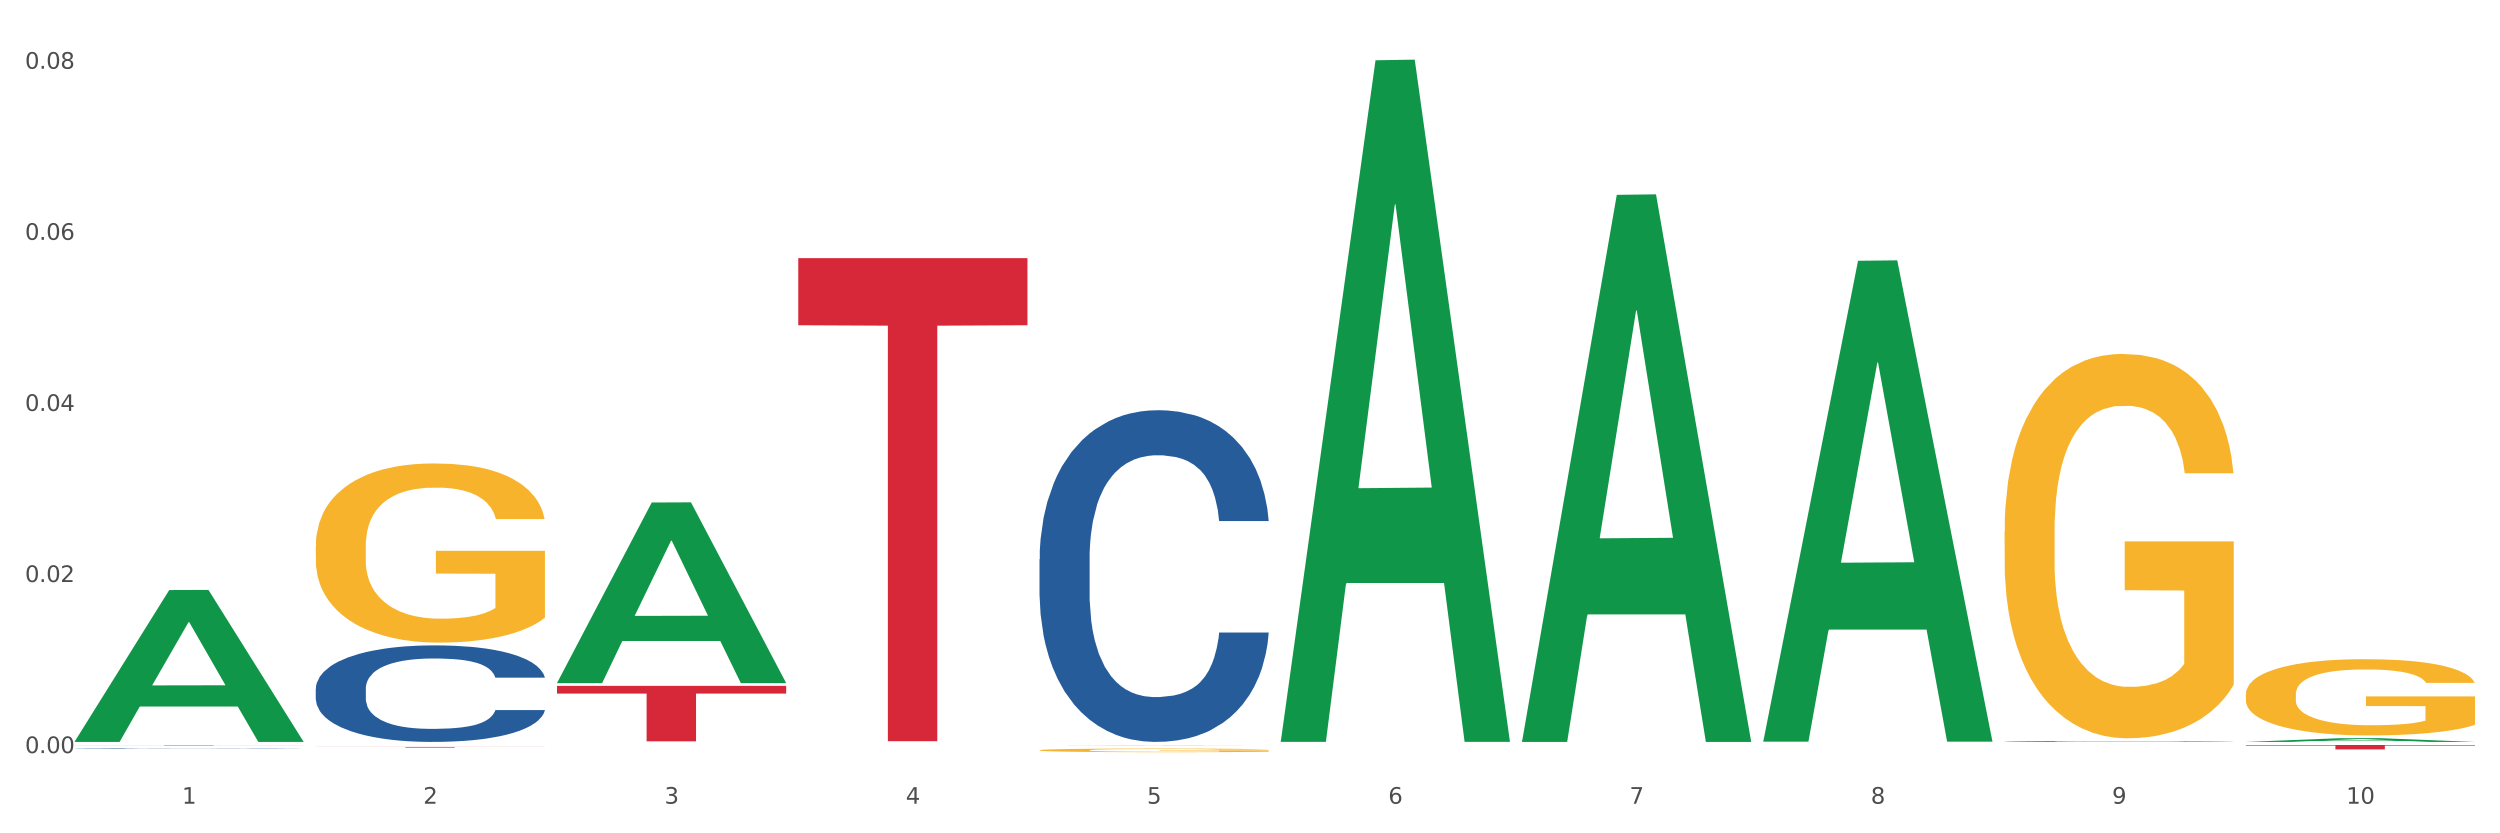 <?xml version="1.0" encoding="utf-8" standalone="no"?>
<!DOCTYPE svg PUBLIC "-//W3C//DTD SVG 1.1//EN"
  "http://www.w3.org/Graphics/SVG/1.1/DTD/svg11.dtd">
<svg xmlns:xlink="http://www.w3.org/1999/xlink" width="1080pt" height="360pt" viewBox="0 0 1080 360" xmlns="http://www.w3.org/2000/svg" version="1.1">
 <rect x="0" y="0" width="1080" height="360" fill="#333333" stroke="none"/>
 <defs>
  <style type="text/css">*{stroke-linejoin: round; stroke-linecap: butt}</style>
 </defs>
 <g id="figure_1">
  <g id="patch_1">
   <path d="M 0 360 
L 1080 360 
L 1080 0 
L 0 0 
z
" style="fill: #ffffff; stroke: #ffffff; stroke-linejoin: miter"/>
  </g>
  <g id="axes_1">
   <g id="matplotlib.axis_1">
    <g id="xtick_1">
     <g id="text_1">
      <!-- 1 -->
      <g style="fill: #4d4d4d" transform="translate(78.627 347.204) scale(0.096 -0.096)">
       <defs>
        <path id="DejaVuSans-31" d="M 794 531 
L 1825 531 
L 1825 4091 
L 703 3866 
L 703 4441 
L 1819 4666 
L 2450 4666 
L 2450 531 
L 3481 531 
L 3481 0 
L 794 0 
L 794 531 
z
" transform="scale(0.016)"/>
       </defs>
       <use xlink:href="#DejaVuSans-31"/>
      </g>
     </g>
    </g>
    <g id="xtick_2">
     <g id="text_2">
      <!-- 2 -->
      <g style="fill: #4d4d4d" transform="translate(182.851 347.204) scale(0.096 -0.096)">
       <defs>
        <path id="DejaVuSans-32" d="M 1228 531 
L 3431 531 
L 3431 0 
L 469 0 
L 469 531 
Q 828 903 1448 1529 
Q 2069 2156 2228 2338 
Q 2531 2678 2651 2914 
Q 2772 3150 2772 3378 
Q 2772 3750 2511 3984 
Q 2250 4219 1831 4219 
Q 1534 4219 1204 4116 
Q 875 4013 500 3803 
L 500 4441 
Q 881 4594 1212 4672 
Q 1544 4750 1819 4750 
Q 2544 4750 2975 4387 
Q 3406 4025 3406 3419 
Q 3406 3131 3298 2873 
Q 3191 2616 2906 2266 
Q 2828 2175 2409 1742 
Q 1991 1309 1228 531 
z
" transform="scale(0.016)"/>
       </defs>
       <use xlink:href="#DejaVuSans-32"/>
      </g>
     </g>
    </g>
    <g id="xtick_3">
     <g id="text_3">
      <!-- 3 -->
      <g style="fill: #4d4d4d" transform="translate(287.074 347.204) scale(0.096 -0.096)">
       <defs>
        <path id="DejaVuSans-33" d="M 2597 2516 
Q 3050 2419 3304 2112 
Q 3559 1806 3559 1356 
Q 3559 666 3084 287 
Q 2609 -91 1734 -91 
Q 1441 -91 1130 -33 
Q 819 25 488 141 
L 488 750 
Q 750 597 1062 519 
Q 1375 441 1716 441 
Q 2309 441 2620 675 
Q 2931 909 2931 1356 
Q 2931 1769 2642 2001 
Q 2353 2234 1838 2234 
L 1294 2234 
L 1294 2753 
L 1863 2753 
Q 2328 2753 2575 2939 
Q 2822 3125 2822 3475 
Q 2822 3834 2567 4026 
Q 2313 4219 1838 4219 
Q 1578 4219 1281 4162 
Q 984 4106 628 3988 
L 628 4550 
Q 988 4650 1302 4700 
Q 1616 4750 1894 4750 
Q 2613 4750 3031 4423 
Q 3450 4097 3450 3541 
Q 3450 3153 3228 2886 
Q 3006 2619 2597 2516 
z
" transform="scale(0.016)"/>
       </defs>
       <use xlink:href="#DejaVuSans-33"/>
      </g>
     </g>
    </g>
    <g id="xtick_4">
     <g id="text_4">
      <!-- 4 -->
      <g style="fill: #4d4d4d" transform="translate(391.298 347.204) scale(0.096 -0.096)">
       <defs>
        <path id="DejaVuSans-34" d="M 2419 4116 
L 825 1625 
L 2419 1625 
L 2419 4116 
z
M 2253 4666 
L 3047 4666 
L 3047 1625 
L 3713 1625 
L 3713 1100 
L 3047 1100 
L 3047 0 
L 2419 0 
L 2419 1100 
L 313 1100 
L 313 1709 
L 2253 4666 
z
" transform="scale(0.016)"/>
       </defs>
       <use xlink:href="#DejaVuSans-34"/>
      </g>
     </g>
    </g>
    <g id="xtick_5">
     <g id="text_5">
      <!-- 5 -->
      <g style="fill: #4d4d4d" transform="translate(495.522 347.204) scale(0.096 -0.096)">
       <defs>
        <path id="DejaVuSans-35" d="M 691 4666 
L 3169 4666 
L 3169 4134 
L 1269 4134 
L 1269 2991 
Q 1406 3038 1543 3061 
Q 1681 3084 1819 3084 
Q 2600 3084 3056 2656 
Q 3513 2228 3513 1497 
Q 3513 744 3044 326 
Q 2575 -91 1722 -91 
Q 1428 -91 1123 -41 
Q 819 9 494 109 
L 494 744 
Q 775 591 1075 516 
Q 1375 441 1709 441 
Q 2250 441 2565 725 
Q 2881 1009 2881 1497 
Q 2881 1984 2565 2268 
Q 2250 2553 1709 2553 
Q 1456 2553 1204 2497 
Q 953 2441 691 2322 
L 691 4666 
z
" transform="scale(0.016)"/>
       </defs>
       <use xlink:href="#DejaVuSans-35"/>
      </g>
     </g>
    </g>
    <g id="xtick_6">
     <g id="text_6">
      <!-- 6 -->
      <g style="fill: #4d4d4d" transform="translate(599.745 347.204) scale(0.096 -0.096)">
       <defs>
        <path id="DejaVuSans-36" d="M 2113 2584 
Q 1688 2584 1439 2293 
Q 1191 2003 1191 1497 
Q 1191 994 1439 701 
Q 1688 409 2113 409 
Q 2538 409 2786 701 
Q 3034 994 3034 1497 
Q 3034 2003 2786 2293 
Q 2538 2584 2113 2584 
z
M 3366 4563 
L 3366 3988 
Q 3128 4100 2886 4159 
Q 2644 4219 2406 4219 
Q 1781 4219 1451 3797 
Q 1122 3375 1075 2522 
Q 1259 2794 1537 2939 
Q 1816 3084 2150 3084 
Q 2853 3084 3261 2657 
Q 3669 2231 3669 1497 
Q 3669 778 3244 343 
Q 2819 -91 2113 -91 
Q 1303 -91 875 529 
Q 447 1150 447 2328 
Q 447 3434 972 4092 
Q 1497 4750 2381 4750 
Q 2619 4750 2861 4703 
Q 3103 4656 3366 4563 
z
" transform="scale(0.016)"/>
       </defs>
       <use xlink:href="#DejaVuSans-36"/>
      </g>
     </g>
    </g>
    <g id="xtick_7">
     <g id="text_7">
      <!-- 7 -->
      <g style="fill: #4d4d4d" transform="translate(703.969 347.204) scale(0.096 -0.096)">
       <defs>
        <path id="DejaVuSans-37" d="M 525 4666 
L 3525 4666 
L 3525 4397 
L 1831 0 
L 1172 0 
L 2766 4134 
L 525 4134 
L 525 4666 
z
" transform="scale(0.016)"/>
       </defs>
       <use xlink:href="#DejaVuSans-37"/>
      </g>
     </g>
    </g>
    <g id="xtick_8">
     <g id="text_8">
      <!-- 8 -->
      <g style="fill: #4d4d4d" transform="translate(808.193 347.204) scale(0.096 -0.096)">
       <defs>
        <path id="DejaVuSans-38" d="M 2034 2216 
Q 1584 2216 1326 1975 
Q 1069 1734 1069 1313 
Q 1069 891 1326 650 
Q 1584 409 2034 409 
Q 2484 409 2743 651 
Q 3003 894 3003 1313 
Q 3003 1734 2745 1975 
Q 2488 2216 2034 2216 
z
M 1403 2484 
Q 997 2584 770 2862 
Q 544 3141 544 3541 
Q 544 4100 942 4425 
Q 1341 4750 2034 4750 
Q 2731 4750 3128 4425 
Q 3525 4100 3525 3541 
Q 3525 3141 3298 2862 
Q 3072 2584 2669 2484 
Q 3125 2378 3379 2068 
Q 3634 1759 3634 1313 
Q 3634 634 3220 271 
Q 2806 -91 2034 -91 
Q 1263 -91 848 271 
Q 434 634 434 1313 
Q 434 1759 690 2068 
Q 947 2378 1403 2484 
z
M 1172 3481 
Q 1172 3119 1398 2916 
Q 1625 2713 2034 2713 
Q 2441 2713 2670 2916 
Q 2900 3119 2900 3481 
Q 2900 3844 2670 4047 
Q 2441 4250 2034 4250 
Q 1625 4250 1398 4047 
Q 1172 3844 1172 3481 
z
" transform="scale(0.016)"/>
       </defs>
       <use xlink:href="#DejaVuSans-38"/>
      </g>
     </g>
    </g>
    <g id="xtick_9">
     <g id="text_9">
      <!-- 9 -->
      <g style="fill: #4d4d4d" transform="translate(912.416 347.204) scale(0.096 -0.096)">
       <defs>
        <path id="DejaVuSans-39" d="M 703 97 
L 703 672 
Q 941 559 1184 500 
Q 1428 441 1663 441 
Q 2288 441 2617 861 
Q 2947 1281 2994 2138 
Q 2813 1869 2534 1725 
Q 2256 1581 1919 1581 
Q 1219 1581 811 2004 
Q 403 2428 403 3163 
Q 403 3881 828 4315 
Q 1253 4750 1959 4750 
Q 2769 4750 3195 4129 
Q 3622 3509 3622 2328 
Q 3622 1225 3098 567 
Q 2575 -91 1691 -91 
Q 1453 -91 1209 -44 
Q 966 3 703 97 
z
M 1959 2075 
Q 2384 2075 2632 2365 
Q 2881 2656 2881 3163 
Q 2881 3666 2632 3958 
Q 2384 4250 1959 4250 
Q 1534 4250 1286 3958 
Q 1038 3666 1038 3163 
Q 1038 2656 1286 2365 
Q 1534 2075 1959 2075 
z
" transform="scale(0.016)"/>
       </defs>
       <use xlink:href="#DejaVuSans-39"/>
      </g>
     </g>
    </g>
    <g id="xtick_10">
     <g id="text_10">
      <!-- 10 -->
      <g style="fill: #4d4d4d" transform="translate(1013.586 347.204) scale(0.096 -0.096)">
       <defs>
        <path id="DejaVuSans-30" d="M 2034 4250 
Q 1547 4250 1301 3770 
Q 1056 3291 1056 2328 
Q 1056 1369 1301 889 
Q 1547 409 2034 409 
Q 2525 409 2770 889 
Q 3016 1369 3016 2328 
Q 3016 3291 2770 3770 
Q 2525 4250 2034 4250 
z
M 2034 4750 
Q 2819 4750 3233 4129 
Q 3647 3509 3647 2328 
Q 3647 1150 3233 529 
Q 2819 -91 2034 -91 
Q 1250 -91 836 529 
Q 422 1150 422 2328 
Q 422 3509 836 4129 
Q 1250 4750 2034 4750 
z
" transform="scale(0.016)"/>
       </defs>
       <use xlink:href="#DejaVuSans-31"/>
       <use xlink:href="#DejaVuSans-30" transform="translate(63.623 0)"/>
      </g>
     </g>
    </g>
    <g id="xtick_11"/>
    <g id="xtick_12"/>
    <g id="xtick_13"/>
    <g id="xtick_14"/>
    <g id="xtick_15"/>
    <g id="xtick_16"/>
    <g id="xtick_17"/>
    <g id="xtick_18"/>
    <g id="xtick_19"/>
   </g>
   <g id="matplotlib.axis_2">
    <g id="ytick_1">
     <g id="text_11">
      <!-- 0.00 -->
      <g style="fill: #4d4d4d" transform="translate(10.8 325.339) scale(0.096 -0.096)">
       <defs>
        <path id="DejaVuSans-2e" d="M 684 794 
L 1344 794 
L 1344 0 
L 684 0 
L 684 794 
z
" transform="scale(0.016)"/>
       </defs>
       <use xlink:href="#DejaVuSans-30"/>
       <use xlink:href="#DejaVuSans-2e" transform="translate(63.623 0)"/>
       <use xlink:href="#DejaVuSans-30" transform="translate(95.41 0)"/>
       <use xlink:href="#DejaVuSans-30" transform="translate(159.033 0)"/>
      </g>
     </g>
    </g>
    <g id="ytick_2">
     <g id="text_12">
      <!-- 0.02 -->
      <g style="fill: #4d4d4d" transform="translate(10.8 251.428) scale(0.096 -0.096)">
       <use xlink:href="#DejaVuSans-30"/>
       <use xlink:href="#DejaVuSans-2e" transform="translate(63.623 0)"/>
       <use xlink:href="#DejaVuSans-30" transform="translate(95.41 0)"/>
       <use xlink:href="#DejaVuSans-32" transform="translate(159.033 0)"/>
      </g>
     </g>
    </g>
    <g id="ytick_3">
     <g id="text_13">
      <!-- 0.04 -->
      <g style="fill: #4d4d4d" transform="translate(10.8 177.518) scale(0.096 -0.096)">
       <use xlink:href="#DejaVuSans-30"/>
       <use xlink:href="#DejaVuSans-2e" transform="translate(63.623 0)"/>
       <use xlink:href="#DejaVuSans-30" transform="translate(95.41 0)"/>
       <use xlink:href="#DejaVuSans-34" transform="translate(159.033 0)"/>
      </g>
     </g>
    </g>
    <g id="ytick_4">
     <g id="text_14">
      <!-- 0.06 -->
      <g style="fill: #4d4d4d" transform="translate(10.8 103.607) scale(0.096 -0.096)">
       <use xlink:href="#DejaVuSans-30"/>
       <use xlink:href="#DejaVuSans-2e" transform="translate(63.623 0)"/>
       <use xlink:href="#DejaVuSans-30" transform="translate(95.41 0)"/>
       <use xlink:href="#DejaVuSans-36" transform="translate(159.033 0)"/>
      </g>
     </g>
    </g>
    <g id="ytick_5">
     <g id="text_15">
      <!-- 0.08 -->
      <g style="fill: #4d4d4d" transform="translate(10.8 29.697) scale(0.096 -0.096)">
       <use xlink:href="#DejaVuSans-30"/>
       <use xlink:href="#DejaVuSans-2e" transform="translate(63.623 0)"/>
       <use xlink:href="#DejaVuSans-30" transform="translate(95.41 0)"/>
       <use xlink:href="#DejaVuSans-38" transform="translate(159.033 0)"/>
      </g>
     </g>
    </g>
    <g id="ytick_6"/>
    <g id="ytick_7"/>
    <g id="ytick_8"/>
    <g id="ytick_9"/>
   </g>
   <g id="PolyCollection_1">
    <path d="M 32.175 320.385 
L 32.277 320.323 
L 73.107 254.902 
L 90.051 254.84 
L 131.187 320.508 
L 111.589 320.508 
L 102.709 305.216 
L 60.552 305.216 
L 60.246 305.463 
L 51.671 320.508 
L 32.175 320.508 
L 32.175 320.385 
L 65.86 296.091 
L 97.401 296.029 
L 81.783 268.837 
L 81.579 268.714 
L 81.375 268.899 
L 65.758 296.029 
L 65.86 296.091 
L 32.175 320.385 
z
" clip-path="url(#p8a3719b8e1)" style="fill: #109648"/>
    <path d="M 865.964 320.302 
L 866.081 320.302 
L 866.081 320.292 
L 866.432 320.279 
L 867.719 320.255 
L 869.358 320.237 
L 872.167 320.216 
L 873.688 320.207 
L 875.678 320.197 
L 879.774 320.181 
L 884.456 320.167 
L 887.733 320.16 
L 890.19 320.155 
L 895.691 320.146 
L 898.851 320.143 
L 902.128 320.14 
L 904.937 320.138 
L 909.618 320.135 
L 913.364 320.134 
L 917.694 320.134 
L 921.322 320.134 
L 926.12 320.136 
L 933.143 320.14 
L 935.834 320.142 
L 939.463 320.146 
L 943.208 320.152 
L 946.251 320.157 
L 949.762 320.165 
L 953.39 320.175 
L 956.901 320.188 
L 959.359 320.2 
L 961.348 320.213 
L 963.104 320.228 
L 964.391 320.245 
L 964.976 320.259 
L 943.559 320.259 
L 942.974 320.246 
L 941.803 320.233 
L 940.633 320.223 
L 939.346 320.216 
L 937.356 320.207 
L 935.6 320.202 
L 932.674 320.195 
L 929.983 320.191 
L 927.759 320.189 
L 925.067 320.187 
L 919.332 320.185 
L 915.236 320.185 
L 912.661 320.185 
L 909.501 320.187 
L 906.81 320.189 
L 903.65 320.194 
L 901.192 320.198 
L 898.734 320.204 
L 897.33 320.208 
L 895.223 320.215 
L 893.819 320.222 
L 891.946 320.232 
L 890.893 320.24 
L 889.02 320.259 
L 888.201 320.274 
L 887.85 320.283 
L 887.616 320.294 
L 887.616 320.348 
L 888.318 320.372 
L 888.903 320.382 
L 889.839 320.393 
L 891.595 320.408 
L 894.17 320.423 
L 896.861 320.434 
L 899.085 320.44 
L 901.192 320.445 
L 903.298 320.449 
L 905.873 320.452 
L 907.98 320.454 
L 911.14 320.456 
L 914.885 320.457 
L 917.811 320.457 
L 923.78 320.456 
L 926.472 320.454 
L 929.046 320.452 
L 931.855 320.448 
L 934.079 320.444 
L 935.366 320.441 
L 937.473 320.434 
L 939.111 320.427 
L 940.516 320.419 
L 941.452 320.413 
L 942.505 320.402 
L 943.325 320.391 
L 943.559 320.385 
L 964.976 320.385 
L 964.508 320.397 
L 963.689 320.409 
L 962.05 320.425 
L 960.763 320.434 
L 958.773 320.445 
L 956.667 320.455 
L 953.741 320.466 
L 951.049 320.473 
L 948.24 320.48 
L 945.197 320.486 
L 939.697 320.495 
L 937.707 320.497 
L 933.494 320.501 
L 930.217 320.504 
L 925.418 320.506 
L 920.503 320.508 
L 915.353 320.508 
L 910.789 320.507 
L 905.756 320.505 
L 902.596 320.503 
L 899.085 320.5 
L 894.989 320.495 
L 891.127 320.489 
L 887.499 320.483 
L 884.105 320.475 
L 880.945 320.466 
L 876.848 320.451 
L 873.805 320.437 
L 871.582 320.424 
L 870.06 320.412 
L 868.539 320.398 
L 867.719 320.388 
L 866.432 320.364 
L 865.964 320.342 
L 865.964 320.302 
z
" clip-path="url(#p8a3719b8e1)" style="fill: #255c99"/>
    <path d="M 32.175 323.365 
L 32.292 323.365 
L 32.292 323.359 
L 32.643 323.35 
L 33.931 323.335 
L 35.569 323.324 
L 38.378 323.311 
L 39.899 323.305 
L 41.889 323.299 
L 45.985 323.289 
L 50.667 323.281 
L 53.944 323.276 
L 56.401 323.273 
L 61.902 323.267 
L 65.062 323.265 
L 68.339 323.263 
L 71.148 323.262 
L 75.829 323.26 
L 79.575 323.26 
L 83.905 323.26 
L 87.533 323.26 
L 92.331 323.261 
L 99.354 323.263 
L 102.045 323.265 
L 105.674 323.267 
L 109.419 323.271 
L 112.462 323.274 
L 115.973 323.279 
L 119.601 323.285 
L 123.112 323.294 
L 125.57 323.301 
L 127.559 323.309 
L 129.315 323.319 
L 130.602 323.329 
L 131.187 323.338 
L 109.77 323.338 
L 109.185 323.33 
L 108.014 323.321 
L 106.844 323.316 
L 105.557 323.311 
L 103.567 323.306 
L 101.811 323.302 
L 98.886 323.298 
L 96.194 323.295 
L 93.97 323.294 
L 91.278 323.293 
L 85.543 323.291 
L 81.447 323.291 
L 78.872 323.292 
L 75.712 323.293 
L 73.021 323.294 
L 69.861 323.297 
L 67.403 323.3 
L 64.945 323.303 
L 63.541 323.306 
L 61.434 323.311 
L 60.03 323.315 
L 58.157 323.321 
L 57.104 323.326 
L 55.231 323.338 
L 54.412 323.347 
L 54.061 323.353 
L 53.827 323.36 
L 53.827 323.393 
L 54.529 323.408 
L 55.114 323.415 
L 56.05 323.422 
L 57.806 323.431 
L 60.381 323.441 
L 63.072 323.447 
L 65.296 323.451 
L 67.403 323.454 
L 69.509 323.457 
L 72.084 323.459 
L 74.191 323.46 
L 77.351 323.461 
L 81.096 323.462 
L 84.022 323.462 
L 89.991 323.461 
L 92.683 323.46 
L 95.257 323.458 
L 98.066 323.456 
L 100.29 323.453 
L 101.577 323.451 
L 103.684 323.447 
L 105.322 323.443 
L 106.727 323.438 
L 107.663 323.434 
L 108.717 323.428 
L 109.536 323.42 
L 109.77 323.416 
L 131.187 323.416 
L 130.719 323.424 
L 129.9 323.432 
L 128.262 323.442 
L 126.974 323.447 
L 124.985 323.454 
L 122.878 323.46 
L 119.952 323.467 
L 117.26 323.472 
L 114.451 323.476 
L 111.408 323.48 
L 105.908 323.485 
L 103.918 323.487 
L 99.705 323.49 
L 96.428 323.491 
L 91.629 323.493 
L 86.714 323.493 
L 81.564 323.494 
L 77 323.493 
L 71.967 323.492 
L 68.807 323.491 
L 65.296 323.489 
L 61.2 323.486 
L 57.338 323.482 
L 53.71 323.478 
L 50.316 323.473 
L 47.156 323.467 
L 43.059 323.458 
L 40.016 323.449 
L 37.793 323.441 
L 36.271 323.434 
L 34.75 323.425 
L 33.931 323.419 
L 32.643 323.404 
L 32.175 323.39 
L 32.175 323.365 
z
" clip-path="url(#p8a3719b8e1)" style="fill: #255c99"/>
    <path d="M 32.175 321.889 
L 131.187 321.889 
L 131.187 321.915 
L 92.239 321.915 
L 92.239 322.076 
L 70.888 322.076 
L 70.888 321.915 
L 32.175 321.915 
L 32.175 321.889 
L 32.175 321.889 
z
" clip-path="url(#p8a3719b8e1)" style="fill: #d62839"/>
    <path d="M 136.399 322.672 
L 235.411 322.672 
L 235.411 322.713 
L 196.463 322.714 
L 196.463 322.968 
L 175.112 322.968 
L 175.112 322.714 
L 136.399 322.713 
L 136.399 322.673 
L 136.399 322.672 
z
" clip-path="url(#p8a3719b8e1)" style="fill: #d62839"/>
    <path d="M 240.622 296.292 
L 339.635 296.292 
L 339.635 299.623 
L 300.687 299.646 
L 300.687 320.263 
L 279.336 320.263 
L 279.336 299.646 
L 240.622 299.623 
L 240.622 296.315 
L 240.622 296.292 
z
" clip-path="url(#p8a3719b8e1)" style="fill: #d62839"/>
    <path d="M 344.846 111.5 
L 443.858 111.5 
L 443.858 140.502 
L 404.91 140.697 
L 404.91 320.195 
L 383.559 320.195 
L 383.559 140.697 
L 344.846 140.502 
L 344.846 111.696 
L 344.846 111.5 
z
" clip-path="url(#p8a3719b8e1)" style="fill: #d62839"/>
    <path d="M 970.188 321.841 
L 1069.2 321.841 
L 1069.2 322.103 
L 1030.252 322.105 
L 1030.252 323.728 
L 1008.901 323.728 
L 1008.901 322.105 
L 970.188 322.103 
L 970.188 321.842 
L 970.188 321.841 
z
" clip-path="url(#p8a3719b8e1)" style="fill: #d62839"/>
    <path d="M 970.188 299.991 
L 970.304 299.961 
L 970.304 298.878 
L 970.538 297.946 
L 971.707 295.691 
L 973.461 293.826 
L 974.747 292.834 
L 976.032 292.022 
L 977.552 291.21 
L 979.422 290.368 
L 982.813 289.135 
L 984.917 288.504 
L 987.488 287.842 
L 992.164 286.88 
L 995.554 286.339 
L 999.061 285.887 
L 1004.789 285.346 
L 1008.53 285.106 
L 1012.505 284.925 
L 1017.297 284.805 
L 1020.921 284.775 
L 1028.87 284.865 
L 1035.65 285.136 
L 1038.923 285.346 
L 1043.132 285.707 
L 1045.353 285.948 
L 1048.977 286.429 
L 1052.717 287.06 
L 1055.289 287.602 
L 1059.147 288.624 
L 1062.069 289.646 
L 1064.758 290.909 
L 1066.161 291.782 
L 1067.213 292.593 
L 1068.148 293.526 
L 1069.083 294.999 
L 1048.041 294.999 
L 1047.223 293.947 
L 1045.937 292.954 
L 1044.067 291.992 
L 1042.43 291.391 
L 1039.625 290.639 
L 1037.053 290.158 
L 1034.364 289.797 
L 1031.091 289.496 
L 1028.52 289.346 
L 1024.896 289.225 
L 1017.765 289.255 
L 1012.972 289.496 
L 1009.699 289.797 
L 1007.595 290.067 
L 1005.724 290.368 
L 1003.62 290.789 
L 1001.165 291.421 
L 999.412 291.992 
L 997.659 292.714 
L 996.256 293.435 
L 994.97 294.277 
L 993.918 295.18 
L 993.1 296.112 
L 992.398 297.255 
L 991.814 299.149 
L 991.814 303.269 
L 992.047 304.201 
L 992.632 305.434 
L 993.333 306.366 
L 994.502 307.479 
L 995.554 308.231 
L 997.542 309.313 
L 999.763 310.215 
L 1001.516 310.787 
L 1003.27 311.268 
L 1006.309 311.93 
L 1009.699 312.471 
L 1012.621 312.802 
L 1016.596 313.102 
L 1019.285 313.223 
L 1021.623 313.283 
L 1027.351 313.283 
L 1031.442 313.193 
L 1036.001 312.982 
L 1039.508 312.711 
L 1042.43 312.381 
L 1045.704 311.839 
L 1047.808 311.328 
L 1047.808 305.043 
L 1022.09 305.013 
L 1022.09 300.833 
L 1069.2 300.833 
L 1069.2 313.102 
L 1067.213 313.734 
L 1064.992 314.305 
L 1062.654 314.816 
L 1059.147 315.448 
L 1054.938 316.049 
L 1051.198 316.47 
L 1047.223 316.831 
L 1042.547 317.162 
L 1036.469 317.463 
L 1032.728 317.583 
L 1028.052 317.673 
L 1022.558 317.703 
L 1017.765 317.643 
L 1013.089 317.493 
L 1008.179 317.222 
L 1003.387 316.831 
L 999.763 316.44 
L 996.139 315.959 
L 992.281 315.328 
L 989.242 314.726 
L 986.904 314.185 
L 984.332 313.493 
L 981.527 312.591 
L 979.422 311.779 
L 977.552 310.937 
L 975.565 309.855 
L 974.162 308.922 
L 972.759 307.75 
L 971.941 306.878 
L 971.006 305.524 
L 970.304 303.63 
L 970.188 299.991 
z
" clip-path="url(#p8a3719b8e1)" style="fill: #f7b32b"/>
    <path d="M 449.069 241.596 
L 449.187 241.465 
L 449.187 237.801 
L 449.538 232.828 
L 450.825 223.668 
L 452.464 216.732 
L 455.272 208.618 
L 456.794 205.216 
L 458.783 201.42 
L 462.88 195.27 
L 467.561 190.035 
L 470.838 187.156 
L 473.296 185.324 
L 478.797 182.052 
L 481.957 180.613 
L 485.234 179.435 
L 488.042 178.65 
L 492.724 177.734 
L 496.469 177.341 
L 500.799 177.21 
L 504.427 177.341 
L 509.226 177.865 
L 516.248 179.435 
L 518.94 180.351 
L 522.568 181.922 
L 526.313 184.015 
L 529.356 186.109 
L 532.867 189.119 
L 536.495 193.045 
L 540.006 198.018 
L 542.464 202.598 
L 544.454 207.44 
L 546.209 213.329 
L 547.497 219.742 
L 548.082 225.107 
L 526.664 225.107 
L 526.079 220.265 
L 524.909 215.03 
L 523.738 211.497 
L 522.451 208.618 
L 520.461 205.346 
L 518.706 203.253 
L 515.78 200.766 
L 513.088 199.196 
L 510.864 198.28 
L 508.173 197.495 
L 502.438 196.709 
L 498.342 196.709 
L 495.767 196.971 
L 492.607 197.625 
L 489.915 198.541 
L 486.755 200.112 
L 484.297 201.813 
L 481.84 204.038 
L 480.435 205.608 
L 478.328 208.487 
L 476.924 210.843 
L 475.051 214.9 
L 473.998 217.779 
L 472.126 225.238 
L 471.306 230.734 
L 470.955 234.529 
L 470.721 238.717 
L 470.721 259.132 
L 471.423 268.293 
L 472.009 272.219 
L 472.945 276.668 
L 474.7 282.426 
L 477.275 288.053 
L 479.967 292.11 
L 482.191 294.597 
L 484.297 296.429 
L 486.404 297.868 
L 488.979 299.177 
L 491.085 299.962 
L 494.245 300.747 
L 497.991 301.14 
L 500.916 301.14 
L 506.885 300.485 
L 509.577 299.831 
L 512.152 298.915 
L 514.961 297.476 
L 517.184 295.905 
L 518.472 294.727 
L 520.578 292.241 
L 522.217 289.624 
L 523.621 286.614 
L 524.558 283.996 
L 525.611 280.071 
L 526.43 275.621 
L 526.664 273.266 
L 548.082 273.266 
L 547.614 277.977 
L 546.795 282.557 
L 545.156 288.708 
L 543.869 292.241 
L 541.879 296.56 
L 539.772 300.224 
L 536.846 304.281 
L 534.155 307.29 
L 531.346 309.908 
L 528.303 312.263 
L 522.802 315.535 
L 520.813 316.451 
L 516.599 318.021 
L 513.322 318.938 
L 508.524 319.854 
L 503.608 320.377 
L 498.459 320.508 
L 493.894 320.246 
L 488.862 319.461 
L 485.702 318.676 
L 482.191 317.498 
L 478.094 315.666 
L 474.232 313.441 
L 470.604 310.824 
L 467.21 307.814 
L 464.05 304.411 
L 459.954 298.784 
L 456.911 293.288 
L 454.687 288.184 
L 453.166 283.866 
L 451.644 278.369 
L 450.825 274.574 
L 449.538 265.414 
L 449.069 256.907 
L 449.069 241.596 
z
" clip-path="url(#p8a3719b8e1)" style="fill: #255c99"/>
    <path d="M 449.069 324.103 
L 449.186 324.102 
L 449.186 324.05 
L 449.42 324.006 
L 450.589 323.898 
L 452.343 323.809 
L 453.628 323.761 
L 454.914 323.723 
L 456.434 323.684 
L 458.304 323.644 
L 461.694 323.585 
L 463.799 323.555 
L 466.37 323.523 
L 471.046 323.477 
L 474.436 323.451 
L 477.943 323.43 
L 483.671 323.404 
L 487.412 323.392 
L 491.386 323.384 
L 496.179 323.378 
L 499.803 323.376 
L 507.752 323.381 
L 514.532 323.394 
L 517.805 323.404 
L 522.014 323.421 
L 524.235 323.432 
L 527.859 323.455 
L 531.599 323.486 
L 534.171 323.512 
L 538.029 323.56 
L 540.951 323.609 
L 543.64 323.67 
L 545.043 323.711 
L 546.095 323.75 
L 547.03 323.795 
L 547.965 323.865 
L 526.923 323.865 
L 526.105 323.815 
L 524.819 323.767 
L 522.949 323.721 
L 521.312 323.693 
L 518.507 323.657 
L 515.935 323.634 
L 513.246 323.616 
L 509.973 323.602 
L 507.401 323.595 
L 503.778 323.589 
L 496.647 323.591 
L 491.854 323.602 
L 488.581 323.616 
L 486.477 323.629 
L 484.606 323.644 
L 482.502 323.664 
L 480.047 323.694 
L 478.294 323.721 
L 476.54 323.756 
L 475.138 323.79 
L 473.852 323.83 
L 472.8 323.874 
L 471.981 323.918 
L 471.28 323.973 
L 470.696 324.063 
L 470.696 324.26 
L 470.929 324.304 
L 471.514 324.363 
L 472.215 324.408 
L 473.384 324.461 
L 474.436 324.497 
L 476.424 324.549 
L 478.645 324.592 
L 480.398 324.619 
L 482.152 324.642 
L 485.191 324.674 
L 488.581 324.7 
L 491.503 324.715 
L 495.478 324.73 
L 498.167 324.735 
L 500.505 324.738 
L 506.232 324.738 
L 510.324 324.734 
L 514.883 324.724 
L 518.39 324.711 
L 521.312 324.695 
L 524.585 324.669 
L 526.69 324.645 
L 526.69 324.345 
L 500.972 324.343 
L 500.972 324.144 
L 548.082 324.144 
L 548.082 324.73 
L 546.095 324.76 
L 543.874 324.787 
L 541.536 324.812 
L 538.029 324.842 
L 533.82 324.87 
L 530.08 324.891 
L 526.105 324.908 
L 521.429 324.924 
L 515.351 324.938 
L 511.61 324.944 
L 506.934 324.948 
L 501.44 324.95 
L 496.647 324.947 
L 491.971 324.939 
L 487.061 324.927 
L 482.268 324.908 
L 478.645 324.889 
L 475.021 324.866 
L 471.163 324.836 
L 468.124 324.807 
L 465.786 324.781 
L 463.214 324.748 
L 460.409 324.705 
L 458.304 324.666 
L 456.434 324.626 
L 454.447 324.575 
L 453.044 324.53 
L 451.641 324.474 
L 450.823 324.432 
L 449.888 324.368 
L 449.186 324.277 
L 449.069 324.103 
z
" clip-path="url(#p8a3719b8e1)" style="fill: #f7b32b"/>
    <path d="M 136.399 235.981 
L 136.516 235.91 
L 136.516 233.365 
L 136.749 231.173 
L 137.918 225.871 
L 139.672 221.488 
L 140.958 219.155 
L 142.244 217.246 
L 143.763 215.337 
L 145.634 213.358 
L 149.024 210.459 
L 151.128 208.975 
L 153.699 207.419 
L 158.375 205.157 
L 161.765 203.885 
L 165.272 202.824 
L 171 201.552 
L 174.741 200.986 
L 178.716 200.562 
L 183.508 200.279 
L 187.132 200.208 
L 195.081 200.42 
L 201.861 201.057 
L 205.135 201.552 
L 209.343 202.4 
L 211.564 202.965 
L 215.188 204.097 
L 218.928 205.581 
L 221.5 206.854 
L 225.358 209.257 
L 228.28 211.661 
L 230.969 214.63 
L 232.372 216.681 
L 233.424 218.589 
L 234.359 220.781 
L 235.294 224.245 
L 214.253 224.245 
L 213.434 221.771 
L 212.148 219.438 
L 210.278 217.175 
L 208.641 215.761 
L 205.836 213.994 
L 203.264 212.863 
L 200.576 212.015 
L 197.302 211.308 
L 194.731 210.954 
L 191.107 210.671 
L 183.976 210.742 
L 179.183 211.308 
L 175.91 212.015 
L 173.806 212.651 
L 171.936 213.358 
L 169.831 214.348 
L 167.377 215.832 
L 165.623 217.175 
L 163.87 218.872 
L 162.467 220.569 
L 161.181 222.548 
L 160.129 224.669 
L 159.311 226.861 
L 158.609 229.547 
L 158.025 234.001 
L 158.025 243.687 
L 158.259 245.878 
L 158.843 248.777 
L 159.544 250.968 
L 160.713 253.584 
L 161.765 255.351 
L 163.753 257.896 
L 165.974 260.017 
L 167.727 261.361 
L 169.481 262.492 
L 172.52 264.047 
L 175.91 265.32 
L 178.833 266.097 
L 182.807 266.804 
L 185.496 267.087 
L 187.834 267.228 
L 193.562 267.228 
L 197.653 267.016 
L 202.212 266.521 
L 205.719 265.885 
L 208.641 265.108 
L 211.915 263.835 
L 214.019 262.633 
L 214.019 247.858 
L 188.301 247.787 
L 188.301 237.96 
L 235.411 237.96 
L 235.411 266.804 
L 233.424 268.289 
L 231.203 269.632 
L 228.865 270.834 
L 225.358 272.319 
L 221.15 273.732 
L 217.409 274.722 
L 213.434 275.571 
L 208.758 276.348 
L 202.68 277.055 
L 198.939 277.338 
L 194.263 277.55 
L 188.769 277.621 
L 183.976 277.479 
L 179.3 277.126 
L 174.39 276.49 
L 169.598 275.571 
L 165.974 274.652 
L 162.35 273.52 
L 158.492 272.036 
L 155.453 270.622 
L 153.115 269.349 
L 150.543 267.723 
L 147.738 265.602 
L 145.634 263.694 
L 143.763 261.714 
L 141.776 259.169 
L 140.373 256.977 
L 138.97 254.22 
L 138.152 252.17 
L 137.217 248.989 
L 136.516 244.535 
L 136.399 235.981 
z
" clip-path="url(#p8a3719b8e1)" style="fill: #f7b32b"/>
    <path d="M 865.964 229.626 
L 866.081 229.474 
L 866.081 224.014 
L 866.315 219.313 
L 867.484 207.939 
L 869.237 198.536 
L 870.523 193.532 
L 871.809 189.437 
L 873.329 185.342 
L 875.199 181.096 
L 878.589 174.878 
L 880.693 171.694 
L 883.265 168.357 
L 887.941 163.504 
L 891.331 160.774 
L 894.838 158.5 
L 900.566 155.77 
L 904.306 154.557 
L 908.281 153.647 
L 913.074 153.04 
L 916.698 152.888 
L 924.647 153.343 
L 931.427 154.708 
L 934.7 155.77 
L 938.908 157.59 
L 941.129 158.803 
L 944.753 161.229 
L 948.494 164.414 
L 951.066 167.144 
L 954.923 172.3 
L 957.846 177.456 
L 960.534 183.826 
L 961.937 188.224 
L 962.989 192.319 
L 963.924 197.02 
L 964.859 204.451 
L 943.818 204.451 
L 943 199.143 
L 941.714 194.138 
L 939.843 189.286 
L 938.207 186.252 
L 935.401 182.461 
L 932.829 180.035 
L 930.141 178.215 
L 926.868 176.698 
L 924.296 175.94 
L 920.672 175.333 
L 913.541 175.485 
L 908.749 176.698 
L 905.475 178.215 
L 903.371 179.58 
L 901.501 181.096 
L 899.397 183.219 
L 896.942 186.404 
L 895.188 189.286 
L 893.435 192.925 
L 892.032 196.565 
L 890.746 200.811 
L 889.694 205.361 
L 888.876 210.062 
L 888.175 215.825 
L 887.59 225.379 
L 887.59 246.156 
L 887.824 250.857 
L 888.408 257.075 
L 889.11 261.776 
L 890.279 267.388 
L 891.331 271.179 
L 893.318 276.638 
L 895.539 281.188 
L 897.293 284.07 
L 899.046 286.496 
L 902.085 289.832 
L 905.475 292.562 
L 908.398 294.23 
L 912.372 295.747 
L 915.061 296.354 
L 917.399 296.657 
L 923.127 296.657 
L 927.218 296.202 
L 931.777 295.14 
L 935.284 293.775 
L 938.207 292.107 
L 941.48 289.377 
L 943.584 286.799 
L 943.584 255.104 
L 917.867 254.952 
L 917.867 233.872 
L 964.976 233.872 
L 964.976 295.747 
L 962.989 298.932 
L 960.768 301.813 
L 958.43 304.391 
L 954.923 307.576 
L 950.715 310.609 
L 946.974 312.732 
L 943 314.552 
L 938.324 316.22 
L 932.245 317.737 
L 928.504 318.343 
L 923.828 318.798 
L 918.334 318.95 
L 913.541 318.647 
L 908.865 317.888 
L 903.956 316.524 
L 899.163 314.552 
L 895.539 312.581 
L 891.915 310.154 
L 888.058 306.969 
L 885.018 303.936 
L 882.68 301.207 
L 880.109 297.718 
L 877.303 293.169 
L 875.199 289.074 
L 873.329 284.828 
L 871.341 279.368 
L 869.938 274.667 
L 868.536 268.752 
L 867.717 264.354 
L 866.782 257.53 
L 866.081 247.976 
L 865.964 229.626 
z
" clip-path="url(#p8a3719b8e1)" style="fill: #f7b32b"/>
    <path d="M 136.399 297.542 
L 136.516 297.504 
L 136.516 296.438 
L 136.867 294.991 
L 138.154 292.325 
L 139.793 290.306 
L 142.602 287.945 
L 144.123 286.955 
L 146.113 285.85 
L 150.209 284.06 
L 154.89 282.537 
L 158.167 281.699 
L 160.625 281.166 
L 166.126 280.214 
L 169.286 279.795 
L 172.563 279.452 
L 175.372 279.223 
L 180.053 278.957 
L 183.798 278.843 
L 188.129 278.804 
L 191.757 278.843 
L 196.555 278.995 
L 203.577 279.452 
L 206.269 279.719 
L 209.897 280.176 
L 213.642 280.785 
L 216.685 281.394 
L 220.196 282.27 
L 223.824 283.413 
L 227.336 284.86 
L 229.793 286.193 
L 231.783 287.602 
L 233.538 289.316 
L 234.826 291.182 
L 235.411 292.744 
L 213.993 292.744 
L 213.408 291.335 
L 212.238 289.811 
L 211.068 288.783 
L 209.78 287.945 
L 207.791 286.993 
L 206.035 286.383 
L 203.109 285.66 
L 200.417 285.203 
L 198.194 284.936 
L 195.502 284.708 
L 189.767 284.479 
L 185.671 284.479 
L 183.096 284.555 
L 179.936 284.746 
L 177.244 285.012 
L 174.084 285.469 
L 171.626 285.965 
L 169.169 286.612 
L 167.764 287.069 
L 165.658 287.907 
L 164.253 288.592 
L 162.381 289.773 
L 161.327 290.611 
L 159.455 292.782 
L 158.635 294.381 
L 158.284 295.486 
L 158.05 296.705 
L 158.05 302.646 
L 158.752 305.312 
L 159.338 306.454 
L 160.274 307.749 
L 162.029 309.425 
L 164.604 311.063 
L 167.296 312.243 
L 169.52 312.967 
L 171.626 313.5 
L 173.733 313.919 
L 176.308 314.3 
L 178.415 314.528 
L 181.575 314.757 
L 185.32 314.871 
L 188.246 314.871 
L 194.214 314.681 
L 196.906 314.49 
L 199.481 314.224 
L 202.29 313.805 
L 204.514 313.348 
L 205.801 313.005 
L 207.908 312.281 
L 209.546 311.52 
L 210.951 310.644 
L 211.887 309.882 
L 212.94 308.74 
L 213.759 307.445 
L 213.993 306.759 
L 235.411 306.759 
L 234.943 308.13 
L 234.124 309.463 
L 232.485 311.253 
L 231.198 312.281 
L 229.208 313.538 
L 227.102 314.605 
L 224.176 315.785 
L 221.484 316.661 
L 218.675 317.423 
L 215.632 318.109 
L 210.131 319.061 
L 208.142 319.327 
L 203.928 319.784 
L 200.651 320.051 
L 195.853 320.317 
L 190.937 320.47 
L 185.788 320.508 
L 181.223 320.432 
L 176.191 320.203 
L 173.031 319.975 
L 169.52 319.632 
L 165.424 319.099 
L 161.561 318.451 
L 157.933 317.69 
L 154.539 316.814 
L 151.379 315.823 
L 147.283 314.186 
L 144.24 312.586 
L 142.016 311.101 
L 140.495 309.844 
L 138.973 308.244 
L 138.154 307.14 
L 136.867 304.474 
L 136.399 301.998 
L 136.399 297.542 
z
" clip-path="url(#p8a3719b8e1)" style="fill: #255c99"/>
    <path d="M 240.622 294.962 
L 240.724 294.889 
L 281.554 217.079 
L 298.499 217.006 
L 339.635 295.109 
L 320.036 295.109 
L 311.156 276.921 
L 268.999 276.921 
L 268.693 277.215 
L 260.118 295.109 
L 240.622 295.109 
L 240.622 294.962 
L 274.307 266.067 
L 305.848 265.994 
L 290.231 233.653 
L 290.026 233.506 
L 289.822 233.726 
L 274.205 265.994 
L 274.307 266.067 
L 240.622 294.962 
z
" clip-path="url(#p8a3719b8e1)" style="fill: #109648"/>
    <path d="M 449.069 322.193 
L 449.172 322.193 
L 490.001 322.12 
L 506.946 322.119 
L 548.082 322.193 
L 528.484 322.193 
L 519.603 322.176 
L 477.446 322.176 
L 477.14 322.176 
L 468.566 322.193 
L 449.069 322.193 
L 449.069 322.193 
L 482.754 322.165 
L 514.295 322.165 
L 498.678 322.135 
L 498.474 322.135 
L 498.269 322.135 
L 482.652 322.165 
L 482.754 322.165 
L 449.069 322.193 
z
" clip-path="url(#p8a3719b8e1)" style="fill: #109648"/>
    <path d="M 553.293 319.939 
L 553.395 319.663 
L 594.225 26.036 
L 611.169 25.759 
L 652.306 320.493 
L 632.707 320.493 
L 623.827 251.86 
L 581.67 251.86 
L 581.364 252.967 
L 572.789 320.493 
L 553.293 320.493 
L 553.293 319.939 
L 586.978 210.902 
L 618.519 210.625 
L 602.901 88.581 
L 602.697 88.027 
L 602.493 88.857 
L 586.876 210.625 
L 586.978 210.902 
L 553.293 319.939 
z
" clip-path="url(#p8a3719b8e1)" style="fill: #109648"/>
    <path d="M 657.517 320.064 
L 657.619 319.842 
L 698.449 84.174 
L 715.393 83.952 
L 756.529 320.508 
L 736.931 320.508 
L 728.05 265.423 
L 685.893 265.423 
L 685.587 266.311 
L 677.013 320.508 
L 657.517 320.508 
L 657.517 320.064 
L 691.201 232.549 
L 722.742 232.327 
L 707.125 134.373 
L 706.921 133.928 
L 706.717 134.595 
L 691.099 232.327 
L 691.201 232.549 
L 657.517 320.064 
z
" clip-path="url(#p8a3719b8e1)" style="fill: #109648"/>
    <path d="M 761.74 320.017 
L 761.842 319.822 
L 802.672 112.657 
L 819.617 112.461 
L 860.753 320.407 
L 841.154 320.407 
L 832.274 271.984 
L 790.117 271.984 
L 789.811 272.765 
L 781.237 320.407 
L 761.74 320.407 
L 761.74 320.017 
L 795.425 243.087 
L 826.966 242.891 
L 811.349 156.784 
L 811.144 156.394 
L 810.94 156.979 
L 795.323 242.891 
L 795.425 243.087 
L 761.74 320.017 
z
" clip-path="url(#p8a3719b8e1)" style="fill: #109648"/>
    <path d="M 970.188 320.505 
L 970.29 320.503 
L 1011.12 318.889 
L 1028.064 318.887 
L 1069.2 320.508 
L 1049.602 320.508 
L 1040.721 320.13 
L 998.564 320.13 
L 998.258 320.137 
L 989.684 320.508 
L 970.188 320.508 
L 970.188 320.505 
L 1003.872 319.905 
L 1035.413 319.904 
L 1019.796 319.233 
L 1019.592 319.23 
L 1019.388 319.234 
L 1003.77 319.904 
L 1003.872 319.905 
L 970.188 320.505 
z
" clip-path="url(#p8a3719b8e1)" style="fill: #109648"/>
   </g>
  </g>
 </g>
 <defs>
  <clipPath id="p8a3719b8e1">
   <rect x="32.175" y="10.8" width="1037.025" height="329.109"/>
  </clipPath>
 </defs>
</svg>
